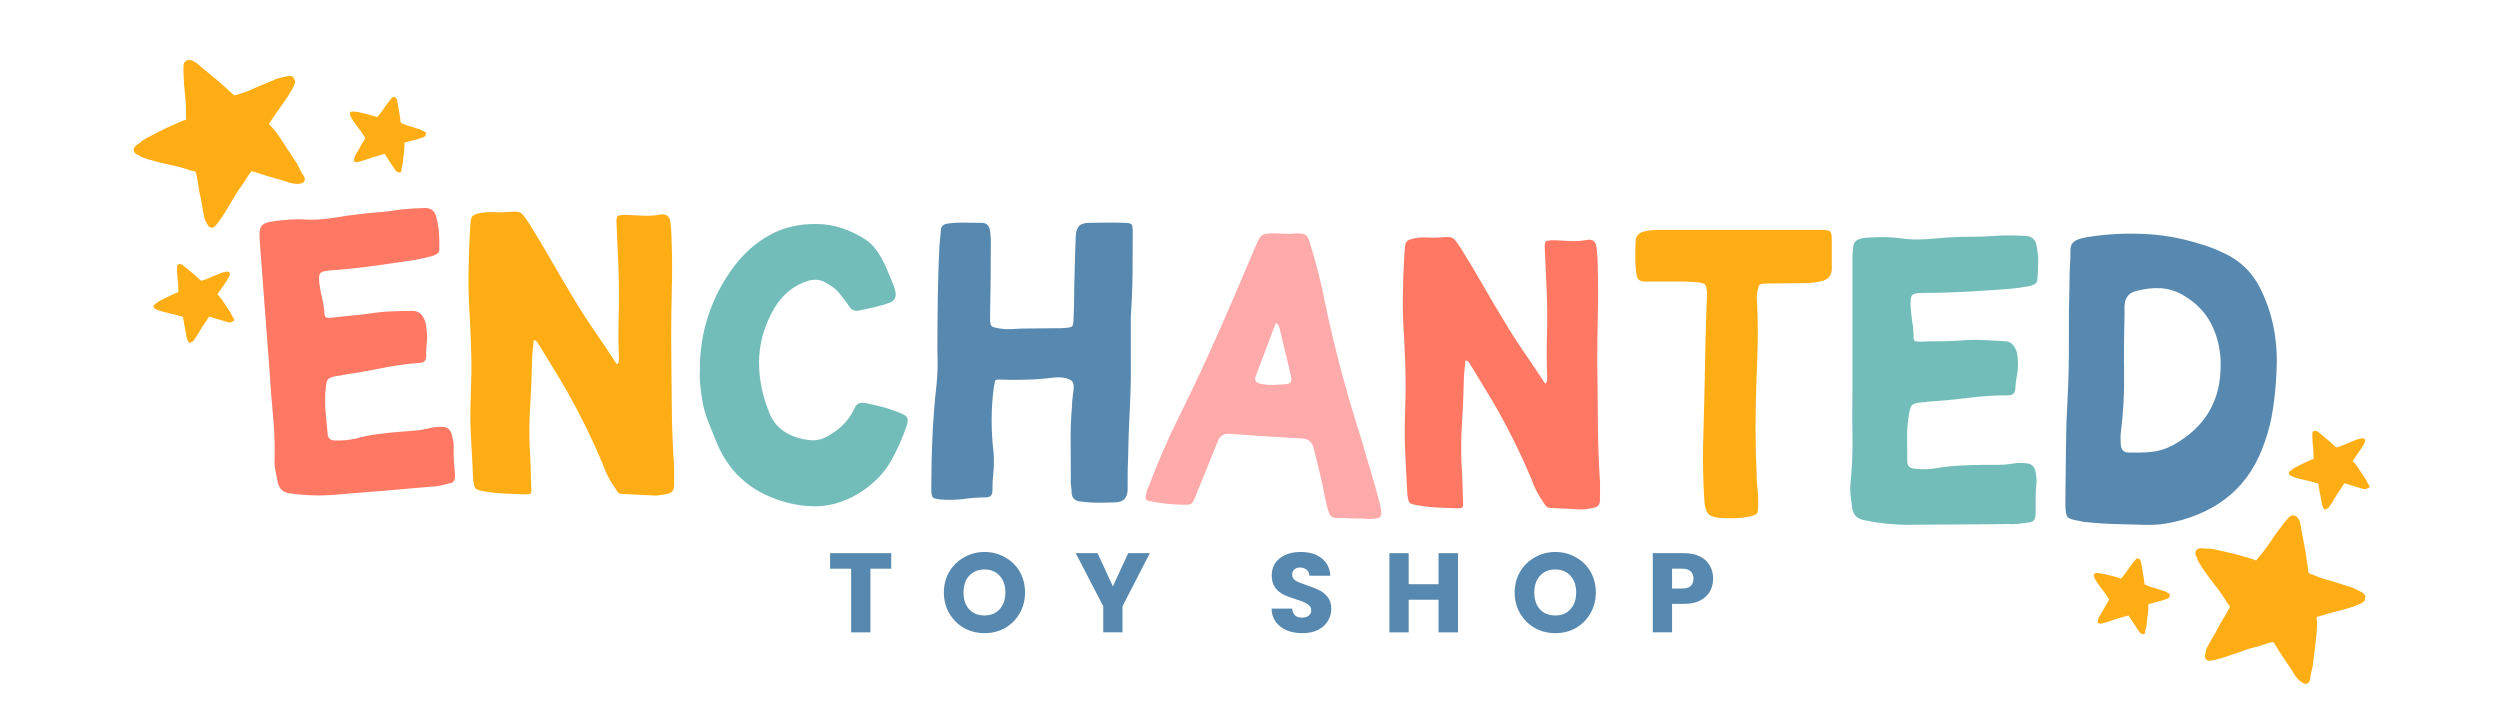 <svg version="1.0" preserveAspectRatio="xMidYMid meet" height="76" viewBox="0 0 198.75 57" zoomAndPan="magnify" width="265" xmlns:xlink="http://www.w3.org/1999/xlink" xmlns="http://www.w3.org/2000/svg"><defs><g></g><clipPath id="e732f53234"><path clip-rule="nonzero" d="M 10 4 L 25 4 L 25 19 L 10 19 Z M 10 4"></path></clipPath><clipPath id="c9ac8f0d8d"><path clip-rule="nonzero" d="M 8.516 7.863 L 21.035 1.59 L 26.875 13.246 L 14.355 19.52 Z M 8.516 7.863"></path></clipPath><clipPath id="51297d3b92"><path clip-rule="nonzero" d="M 8.516 7.863 L 21.035 1.59 L 26.875 13.246 L 14.355 19.52 Z M 8.516 7.863"></path></clipPath><clipPath id="13ad44d891"><path clip-rule="nonzero" d="M 27 7 L 34 7 L 34 14 L 27 14 Z M 27 7"></path></clipPath><clipPath id="f572c6ac68"><path clip-rule="nonzero" d="M 28.301 6.922 L 34.402 8.395 L 33.043 14.027 L 26.938 12.555 Z M 28.301 6.922"></path></clipPath><clipPath id="701939ff19"><path clip-rule="nonzero" d="M 28.301 6.922 L 34.402 8.395 L 33.043 14.027 L 26.938 12.555 Z M 28.301 6.922"></path></clipPath><clipPath id="2e775eb782"><path clip-rule="nonzero" d="M 12 20 L 19 20 L 19 28 L 12 28 Z M 12 20"></path></clipPath><clipPath id="bd0c016a05"><path clip-rule="nonzero" d="M 11.207 22.453 L 17.25 19.426 L 19.957 24.82 L 13.91 27.852 Z M 11.207 22.453"></path></clipPath><clipPath id="4ef8cc1366"><path clip-rule="nonzero" d="M 11.207 22.453 L 17.25 19.426 L 19.957 24.82 L 13.91 27.852 Z M 11.207 22.453"></path></clipPath><clipPath id="73bd29f64a"><path clip-rule="nonzero" d="M 181 34 L 189 34 L 189 41 L 181 41 Z M 181 34"></path></clipPath><clipPath id="d8eb1869ed"><path clip-rule="nonzero" d="M 180.957 35.707 L 187.004 32.68 L 189.707 38.074 L 183.664 41.102 Z M 180.957 35.707"></path></clipPath><clipPath id="99d7efb262"><path clip-rule="nonzero" d="M 180.957 35.707 L 187.004 32.68 L 189.707 38.074 L 183.664 41.102 Z M 180.957 35.707"></path></clipPath><clipPath id="69e7029246"><path clip-rule="nonzero" d="M 174 40 L 189 40 L 189 55 L 174 55 Z M 174 40"></path></clipPath><clipPath id="aa93521436"><path clip-rule="nonzero" d="M 175.598 39.262 L 189.227 42.488 L 186.223 55.176 L 172.594 51.953 Z M 175.598 39.262"></path></clipPath><clipPath id="6201a6ddcb"><path clip-rule="nonzero" d="M 175.598 39.262 L 189.227 42.488 L 186.223 55.176 L 172.594 51.953 Z M 175.598 39.262"></path></clipPath><clipPath id="5a77490be7"><path clip-rule="nonzero" d="M 166 44 L 173 44 L 173 51 L 166 51 Z M 166 44"></path></clipPath><clipPath id="f6e3d88e5e"><path clip-rule="nonzero" d="M 166.934 43.613 L 173.039 45.086 L 171.676 50.719 L 165.574 49.246 Z M 166.934 43.613"></path></clipPath><clipPath id="3f7a60726b"><path clip-rule="nonzero" d="M 166.934 43.613 L 173.039 45.086 L 171.676 50.719 L 165.574 49.246 Z M 166.934 43.613"></path></clipPath></defs><g fill-opacity="1" fill="#ff7864"><g transform="translate(21.239, 39.908)"><g><path d="M 13.031 -1.219 C 12.664 -1.188 12.117 -1.141 11.391 -1.078 C 10.672 -1.016 9.891 -0.945 9.047 -0.875 C 8.211 -0.812 7.441 -0.75 6.734 -0.688 C 6.035 -0.625 5.539 -0.582 5.25 -0.562 C 4.688 -0.52 4.117 -0.508 3.547 -0.531 C 2.984 -0.551 2.438 -0.598 1.906 -0.672 C 1.281 -0.723 0.922 -1.047 0.828 -1.641 C 0.766 -1.953 0.703 -2.266 0.641 -2.578 C 0.586 -2.891 0.57 -3.207 0.594 -3.531 C 0.613 -4.688 0.566 -5.844 0.453 -7 C 0.348 -8.164 0.258 -9.32 0.188 -10.469 C 0.062 -12.062 -0.055 -13.645 -0.172 -15.219 C -0.297 -16.789 -0.414 -18.363 -0.531 -19.938 C -0.551 -20.164 -0.566 -20.395 -0.578 -20.625 C -0.598 -20.863 -0.609 -21.094 -0.609 -21.312 C -0.598 -21.625 -0.535 -21.844 -0.422 -21.969 C -0.305 -22.102 -0.098 -22.203 0.203 -22.266 C 0.68 -22.348 1.156 -22.406 1.625 -22.438 C 2.102 -22.477 2.594 -22.484 3.094 -22.453 C 3.52 -22.43 3.953 -22.441 4.391 -22.484 C 4.828 -22.523 5.258 -22.582 5.688 -22.656 C 6.164 -22.738 6.648 -22.805 7.141 -22.859 C 7.641 -22.922 8.133 -22.973 8.625 -23.016 C 8.969 -23.035 9.301 -23.066 9.625 -23.109 C 9.957 -23.16 10.285 -23.207 10.609 -23.25 C 11.285 -23.32 11.941 -23.363 12.578 -23.375 C 13.023 -23.363 13.305 -23.148 13.422 -22.734 C 13.547 -22.305 13.625 -21.875 13.656 -21.438 C 13.688 -21 13.695 -20.566 13.688 -20.141 C 13.695 -19.953 13.641 -19.816 13.516 -19.734 C 13.398 -19.66 13.258 -19.598 13.094 -19.547 C 12.594 -19.41 12.125 -19.305 11.688 -19.234 C 10.57 -19.066 9.457 -18.906 8.344 -18.75 C 7.238 -18.602 6.125 -18.488 5 -18.406 C 4.57 -18.375 4.312 -18.301 4.219 -18.188 C 4.125 -18.07 4.102 -17.789 4.156 -17.344 C 4.207 -16.945 4.281 -16.551 4.375 -16.156 C 4.469 -15.77 4.531 -15.363 4.562 -14.938 C 4.57 -14.77 4.633 -14.676 4.75 -14.656 C 4.863 -14.633 4.973 -14.629 5.078 -14.641 C 5.598 -14.711 6.113 -14.77 6.625 -14.812 C 7.145 -14.852 7.66 -14.91 8.172 -14.984 C 8.754 -15.078 9.332 -15.133 9.906 -15.156 C 10.477 -15.176 11.051 -15.188 11.625 -15.188 C 11.938 -15.176 12.18 -15.035 12.359 -14.766 C 12.461 -14.617 12.535 -14.461 12.578 -14.297 C 12.617 -14.141 12.645 -13.984 12.656 -13.828 C 12.727 -13.43 12.738 -13.039 12.688 -12.656 C 12.645 -12.281 12.629 -11.898 12.641 -11.516 C 12.617 -11.234 12.469 -11.082 12.188 -11.062 C 11.133 -10.988 10.102 -10.848 9.094 -10.641 C 8.082 -10.43 7.07 -10.254 6.062 -10.109 C 6.02 -10.109 5.988 -10.102 5.969 -10.094 C 5.945 -10.082 5.926 -10.07 5.906 -10.062 C 5.5 -10.02 5.211 -9.961 5.047 -9.891 C 4.879 -9.828 4.773 -9.711 4.734 -9.547 C 4.691 -9.379 4.656 -9.094 4.625 -8.688 C 4.594 -8.156 4.602 -7.609 4.656 -7.047 C 4.707 -6.492 4.758 -5.941 4.812 -5.391 C 4.832 -5.078 5.016 -4.91 5.359 -4.891 C 5.941 -4.867 6.508 -4.922 7.062 -5.047 C 7.613 -5.203 8.18 -5.316 8.766 -5.391 C 9.348 -5.473 9.93 -5.535 10.516 -5.578 C 10.922 -5.609 11.316 -5.641 11.703 -5.672 C 12.098 -5.703 12.484 -5.766 12.859 -5.859 C 13.047 -5.91 13.223 -5.941 13.391 -5.953 C 13.555 -5.973 13.738 -5.977 13.938 -5.969 C 14.312 -5.977 14.562 -5.77 14.688 -5.344 C 14.719 -5.207 14.75 -5.062 14.781 -4.906 C 14.82 -4.758 14.836 -4.613 14.828 -4.469 C 14.816 -4.07 14.82 -3.68 14.844 -3.297 C 14.875 -2.922 14.906 -2.539 14.938 -2.156 C 14.945 -1.969 14.922 -1.812 14.859 -1.688 C 14.805 -1.57 14.664 -1.5 14.438 -1.469 C 14.195 -1.414 13.961 -1.359 13.734 -1.297 C 13.504 -1.242 13.27 -1.219 13.031 -1.219 Z M 13.031 -1.219"></path></g></g></g><g fill-opacity="1" fill="#ffad14"><g transform="translate(36.422, 39.335)"><g><path d="M 9.172 -15.625 C 9.703 -14.738 10.266 -13.863 10.859 -13 C 11.461 -12.133 12.051 -11.254 12.625 -10.359 C 12.727 -10.461 12.781 -10.555 12.781 -10.641 C 12.781 -10.734 12.781 -10.812 12.781 -10.875 C 12.738 -12.039 12.734 -13.207 12.766 -14.375 C 12.797 -15.551 12.789 -16.727 12.75 -17.906 C 12.727 -18.5 12.703 -19.098 12.672 -19.703 C 12.641 -20.316 12.613 -20.922 12.594 -21.516 C 12.57 -21.879 12.598 -22.094 12.672 -22.156 C 12.742 -22.219 12.973 -22.25 13.359 -22.25 C 13.805 -22.227 14.258 -22.207 14.719 -22.188 C 15.176 -22.164 15.641 -22.195 16.109 -22.281 C 16.555 -22.344 16.812 -22.141 16.875 -21.672 C 16.895 -21.461 16.914 -21.238 16.938 -21 C 16.957 -20.77 16.969 -20.535 16.969 -20.297 C 17.02 -18.953 17.023 -17.602 16.984 -16.25 C 16.953 -14.895 16.938 -13.551 16.938 -12.219 C 16.957 -10.531 16.973 -8.852 16.984 -7.188 C 16.992 -5.531 17.055 -3.859 17.172 -2.172 C 17.172 -1.961 17.172 -1.738 17.172 -1.5 C 17.172 -1.27 17.172 -1.035 17.172 -0.797 C 17.172 -0.566 17.125 -0.395 17.031 -0.281 C 16.945 -0.176 16.801 -0.102 16.594 -0.062 C 16.445 -0.039 16.289 -0.016 16.125 0.016 C 15.969 0.047 15.816 0.062 15.672 0.062 C 15.242 0.039 14.812 0.02 14.375 0 C 13.938 -0.02 13.504 -0.039 13.078 -0.062 C 12.922 -0.062 12.805 -0.098 12.734 -0.172 C 12.66 -0.242 12.594 -0.336 12.531 -0.453 C 12.32 -0.742 12.125 -1.062 11.938 -1.406 C 11.758 -1.75 11.609 -2.102 11.484 -2.469 C 10.672 -4.406 9.754 -6.281 8.734 -8.094 C 8.348 -8.77 7.953 -9.438 7.547 -10.094 C 7.141 -10.758 6.734 -11.422 6.328 -12.078 C 6.285 -12.117 6.25 -12.16 6.219 -12.203 C 6.188 -12.254 6.117 -12.281 6.016 -12.281 C 5.992 -12 5.961 -11.711 5.922 -11.422 C 5.891 -11.141 5.875 -10.859 5.875 -10.578 C 5.852 -9.453 5.805 -8.316 5.734 -7.172 C 5.66 -6.035 5.645 -4.898 5.688 -3.766 C 5.727 -3.234 5.754 -2.703 5.766 -2.172 C 5.773 -1.641 5.789 -1.109 5.812 -0.578 C 5.832 -0.316 5.816 -0.16 5.766 -0.109 C 5.711 -0.055 5.57 -0.031 5.344 -0.031 C 4.812 -0.051 4.281 -0.07 3.75 -0.094 C 3.227 -0.113 2.711 -0.164 2.203 -0.25 C 1.734 -0.32 1.457 -0.41 1.375 -0.516 C 1.289 -0.617 1.227 -0.895 1.188 -1.344 C 1.164 -1.895 1.141 -2.441 1.109 -2.984 C 1.078 -3.523 1.047 -4.078 1.016 -4.641 C 0.973 -5.516 0.961 -6.379 0.984 -7.234 C 1.004 -8.098 1.031 -8.969 1.062 -9.844 C 1.062 -10.57 1.047 -11.297 1.016 -12.016 C 0.992 -12.742 0.961 -13.469 0.922 -14.188 C 0.836 -15.426 0.805 -16.66 0.828 -17.891 C 0.848 -19.129 0.898 -20.367 0.984 -21.609 C 1.004 -21.867 1.051 -22.047 1.125 -22.141 C 1.207 -22.234 1.383 -22.312 1.656 -22.375 C 2.02 -22.457 2.391 -22.488 2.766 -22.469 C 3.141 -22.445 3.508 -22.445 3.875 -22.469 C 4.25 -22.508 4.523 -22.52 4.703 -22.5 C 4.891 -22.477 5.039 -22.395 5.156 -22.25 C 5.281 -22.102 5.445 -21.867 5.656 -21.547 C 6.27 -20.566 6.859 -19.582 7.422 -18.594 C 7.992 -17.602 8.578 -16.613 9.172 -15.625 Z M 9.172 -15.625"></path></g></g></g><g fill-opacity="1" fill="#72bdb9"><g transform="translate(55, 40.481)"><g><path d="M 0.891 -8.312 C 0.805 -8.758 0.738 -9.219 0.688 -9.688 C 0.633 -10.156 0.617 -10.656 0.641 -11.188 C 0.641 -12.633 0.863 -14.039 1.312 -15.406 C 1.758 -16.77 2.441 -18.07 3.359 -19.312 C 4.191 -20.395 5.145 -21.227 6.219 -21.812 C 7.289 -22.406 8.52 -22.691 9.906 -22.672 C 10.613 -22.672 11.285 -22.562 11.922 -22.344 C 12.566 -22.133 13.188 -21.836 13.781 -21.453 C 14.125 -21.234 14.406 -20.969 14.625 -20.656 C 14.852 -20.352 15.051 -20.031 15.219 -19.688 C 15.383 -19.375 15.531 -19.051 15.656 -18.719 C 15.789 -18.383 15.93 -18.047 16.078 -17.703 C 16.117 -17.578 16.16 -17.41 16.203 -17.203 C 16.242 -16.797 16.078 -16.531 15.703 -16.406 C 15.316 -16.27 14.926 -16.156 14.531 -16.062 C 14.133 -15.969 13.734 -15.879 13.328 -15.797 C 12.961 -15.711 12.688 -15.828 12.5 -16.141 C 12.395 -16.297 12.281 -16.453 12.156 -16.609 C 12.039 -16.766 11.922 -16.922 11.797 -17.078 C 11.629 -17.305 11.43 -17.5 11.203 -17.656 C 10.984 -17.82 10.742 -17.969 10.484 -18.094 C 10.078 -18.281 9.629 -18.289 9.141 -18.125 C 8.484 -17.895 7.922 -17.555 7.453 -17.109 C 6.984 -16.66 6.598 -16.125 6.297 -15.5 C 5.66 -14.25 5.344 -12.973 5.344 -11.672 C 5.344 -10.367 5.598 -9.078 6.109 -7.797 C 6.359 -7.098 6.766 -6.562 7.328 -6.188 C 7.898 -5.812 8.555 -5.582 9.297 -5.5 C 9.723 -5.438 10.125 -5.488 10.5 -5.656 C 10.875 -5.832 11.223 -6.047 11.547 -6.297 C 12.18 -6.785 12.648 -7.375 12.953 -8.062 C 13.098 -8.395 13.375 -8.52 13.781 -8.438 C 14.25 -8.352 14.707 -8.25 15.156 -8.125 C 15.602 -8.008 16.051 -7.859 16.5 -7.672 C 16.832 -7.547 17.035 -7.422 17.109 -7.297 C 17.191 -7.18 17.18 -6.957 17.078 -6.625 C 16.734 -5.613 16.312 -4.672 15.812 -3.797 C 15.312 -2.93 14.602 -2.176 13.688 -1.531 C 12.469 -0.695 11.234 -0.266 9.984 -0.234 C 8.742 -0.203 7.461 -0.461 6.141 -1.016 C 5.117 -1.461 4.254 -2.062 3.547 -2.812 C 2.848 -3.562 2.297 -4.457 1.891 -5.5 C 1.711 -5.945 1.531 -6.398 1.344 -6.859 C 1.156 -7.316 1.004 -7.801 0.891 -8.312 Z M 0.891 -8.312"></path></g></g></g><g fill-opacity="1" fill="#5788af"><g transform="translate(73.21, 40.027)"><g><path d="M 16.844 -21.578 C 16.844 -20.516 16.836 -19.43 16.828 -18.328 C 16.816 -17.234 16.77 -16.066 16.688 -14.828 C 16.688 -14.379 16.688 -13.875 16.688 -13.312 C 16.688 -12.75 16.688 -12.172 16.688 -11.578 C 16.707 -10.211 16.68 -8.848 16.609 -7.484 C 16.535 -6.117 16.488 -4.754 16.469 -3.391 C 16.445 -3.004 16.438 -2.617 16.438 -2.234 C 16.438 -1.848 16.438 -1.469 16.438 -1.094 C 16.414 -0.445 16.102 -0.113 15.5 -0.094 C 15.031 -0.07 14.562 -0.062 14.094 -0.062 C 13.625 -0.062 13.156 -0.094 12.688 -0.156 C 12.258 -0.195 12.023 -0.422 11.984 -0.828 C 11.984 -1.023 11.969 -1.219 11.938 -1.406 C 11.906 -1.594 11.898 -1.785 11.922 -1.984 C 11.922 -2.941 11.914 -3.906 11.906 -4.875 C 11.895 -5.844 11.93 -6.805 12.016 -7.766 C 12.016 -7.984 12.031 -8.203 12.062 -8.422 C 12.094 -8.648 12.117 -8.867 12.141 -9.078 C 12.172 -9.379 12.133 -9.586 12.031 -9.703 C 11.938 -9.816 11.754 -9.906 11.484 -9.969 C 11.305 -10.008 11.133 -10.031 10.969 -10.031 C 10.812 -10.031 10.648 -10.02 10.484 -10 C 9.805 -9.914 9.129 -9.863 8.453 -9.844 C 7.785 -9.82 7.109 -9.82 6.422 -9.844 C 6.148 -9.863 5.988 -9.848 5.938 -9.797 C 5.895 -9.742 5.852 -9.586 5.812 -9.328 C 5.688 -8.441 5.625 -7.555 5.625 -6.672 C 5.625 -5.785 5.676 -4.895 5.781 -4 C 5.82 -3.488 5.816 -2.988 5.766 -2.5 C 5.711 -2.008 5.688 -1.516 5.688 -1.016 C 5.688 -0.66 5.516 -0.484 5.172 -0.484 C 4.578 -0.484 3.988 -0.441 3.406 -0.359 C 2.82 -0.285 2.238 -0.27 1.656 -0.312 C 1.281 -0.344 1.047 -0.398 0.953 -0.484 C 0.867 -0.566 0.828 -0.801 0.828 -1.188 C 0.828 -2.57 0.859 -3.957 0.922 -5.344 C 0.984 -6.727 1.094 -8.113 1.25 -9.5 C 1.289 -9.926 1.316 -10.352 1.328 -10.781 C 1.336 -11.219 1.332 -11.648 1.312 -12.078 C 1.312 -13.484 1.32 -14.879 1.344 -16.266 C 1.363 -17.648 1.406 -19.035 1.469 -20.422 C 1.488 -20.641 1.508 -20.859 1.531 -21.078 C 1.551 -21.305 1.57 -21.523 1.594 -21.734 C 1.594 -22.016 1.766 -22.188 2.109 -22.25 C 2.555 -22.312 3 -22.336 3.438 -22.328 C 3.875 -22.316 4.316 -22.312 4.766 -22.312 C 5.191 -22.332 5.438 -22.117 5.5 -21.672 C 5.52 -21.547 5.535 -21.41 5.547 -21.266 C 5.555 -21.129 5.562 -20.988 5.562 -20.844 C 5.562 -19.844 5.555 -18.832 5.547 -17.812 C 5.535 -16.801 5.52 -15.797 5.5 -14.797 C 5.5 -14.41 5.535 -14.18 5.609 -14.109 C 5.68 -14.035 5.91 -13.969 6.297 -13.906 C 6.598 -13.863 6.883 -13.848 7.156 -13.859 C 7.438 -13.867 7.719 -13.883 8 -13.906 C 8.531 -13.906 9.062 -13.91 9.594 -13.922 C 10.125 -13.93 10.656 -13.938 11.188 -13.938 C 11.656 -13.957 11.93 -14.004 12.016 -14.078 C 12.098 -14.148 12.141 -14.41 12.141 -14.859 C 12.172 -15.422 12.188 -15.984 12.188 -16.547 C 12.188 -17.109 12.195 -17.664 12.219 -18.219 C 12.238 -19.238 12.27 -20.242 12.312 -21.234 C 12.332 -21.629 12.422 -21.906 12.578 -22.062 C 12.734 -22.227 13.016 -22.312 13.422 -22.312 C 13.867 -22.312 14.316 -22.316 14.766 -22.328 C 15.211 -22.336 15.66 -22.332 16.109 -22.312 C 16.453 -22.312 16.66 -22.273 16.734 -22.203 C 16.805 -22.129 16.844 -21.922 16.844 -21.578 Z M 16.844 -21.578"></path></g></g></g><g fill-opacity="1" fill="#ff7864"><g transform="translate(110.734, 40.443)"><g><path d="M 8.797 -15 C 9.305 -14.133 9.848 -13.285 10.422 -12.453 C 10.992 -11.629 11.555 -10.789 12.109 -9.938 C 12.211 -10.039 12.266 -10.133 12.266 -10.219 C 12.266 -10.301 12.266 -10.367 12.266 -10.422 C 12.223 -11.547 12.219 -12.672 12.25 -13.797 C 12.281 -14.922 12.273 -16.047 12.234 -17.172 C 12.211 -17.742 12.188 -18.32 12.156 -18.906 C 12.125 -19.488 12.098 -20.066 12.078 -20.641 C 12.055 -20.984 12.082 -21.188 12.156 -21.25 C 12.227 -21.312 12.453 -21.344 12.828 -21.344 C 13.254 -21.32 13.688 -21.301 14.125 -21.281 C 14.562 -21.258 15.004 -21.289 15.453 -21.375 C 15.891 -21.438 16.133 -21.242 16.188 -20.797 C 16.207 -20.586 16.227 -20.367 16.25 -20.141 C 16.27 -19.922 16.281 -19.703 16.281 -19.484 C 16.32 -18.191 16.328 -16.895 16.297 -15.594 C 16.266 -14.301 16.25 -13.008 16.25 -11.719 C 16.27 -10.102 16.285 -8.5 16.297 -6.906 C 16.305 -5.312 16.363 -3.703 16.469 -2.078 C 16.469 -1.879 16.469 -1.664 16.469 -1.438 C 16.469 -1.219 16.469 -0.992 16.469 -0.766 C 16.469 -0.535 16.426 -0.367 16.344 -0.266 C 16.258 -0.172 16.117 -0.102 15.922 -0.062 C 15.773 -0.039 15.625 -0.016 15.469 0.016 C 15.32 0.047 15.176 0.062 15.031 0.062 C 14.625 0.039 14.207 0.02 13.781 0 C 13.363 -0.02 12.953 -0.039 12.547 -0.062 C 12.398 -0.062 12.289 -0.098 12.219 -0.172 C 12.145 -0.242 12.078 -0.328 12.016 -0.422 C 11.816 -0.711 11.629 -1.02 11.453 -1.344 C 11.273 -1.676 11.129 -2.016 11.016 -2.359 C 10.234 -4.223 9.352 -6.023 8.375 -7.766 C 8.008 -8.41 7.629 -9.051 7.234 -9.688 C 6.848 -10.32 6.461 -10.957 6.078 -11.594 C 6.035 -11.633 6 -11.676 5.969 -11.719 C 5.938 -11.758 5.867 -11.781 5.766 -11.781 C 5.742 -11.508 5.719 -11.234 5.688 -10.953 C 5.656 -10.68 5.641 -10.414 5.641 -10.156 C 5.617 -9.07 5.57 -7.984 5.5 -6.891 C 5.426 -5.797 5.41 -4.707 5.453 -3.625 C 5.492 -3.113 5.52 -2.598 5.531 -2.078 C 5.539 -1.566 5.555 -1.055 5.578 -0.547 C 5.598 -0.305 5.582 -0.16 5.531 -0.109 C 5.477 -0.055 5.344 -0.031 5.125 -0.031 C 4.613 -0.051 4.109 -0.07 3.609 -0.094 C 3.109 -0.113 2.609 -0.164 2.109 -0.25 C 1.66 -0.312 1.395 -0.391 1.312 -0.484 C 1.238 -0.586 1.18 -0.852 1.141 -1.281 C 1.117 -1.812 1.094 -2.336 1.062 -2.859 C 1.031 -3.391 1.004 -3.922 0.984 -4.453 C 0.941 -5.285 0.93 -6.113 0.953 -6.938 C 0.973 -7.77 0.992 -8.609 1.016 -9.453 C 1.016 -10.141 1.004 -10.832 0.984 -11.531 C 0.961 -12.227 0.93 -12.926 0.891 -13.625 C 0.805 -14.801 0.773 -15.984 0.797 -17.172 C 0.816 -18.359 0.867 -19.547 0.953 -20.734 C 0.973 -20.984 1.02 -21.148 1.094 -21.234 C 1.164 -21.328 1.332 -21.406 1.594 -21.469 C 1.938 -21.551 2.285 -21.582 2.641 -21.562 C 3.004 -21.539 3.363 -21.539 3.719 -21.562 C 4.082 -21.602 4.348 -21.613 4.516 -21.594 C 4.691 -21.57 4.836 -21.488 4.953 -21.344 C 5.066 -21.207 5.223 -20.984 5.422 -20.672 C 6.016 -19.734 6.582 -18.785 7.125 -17.828 C 7.664 -16.879 8.223 -15.938 8.797 -15 Z M 8.797 -15"></path></g></g></g><g fill-opacity="1" fill="#ffaaaa"><g transform="translate(90.643, 39.988)"><g><path d="M 18.047 1.266 C 17.941 1.254 17.719 1.242 17.375 1.234 C 17.039 1.234 16.703 1.223 16.359 1.203 C 16.016 1.191 15.77 1.188 15.625 1.188 C 15.258 1.188 15.039 1.008 14.969 0.656 C 14.906 0.477 14.852 0.297 14.812 0.109 C 14.781 -0.078 14.738 -0.266 14.688 -0.453 C 14.57 -1.117 14.43 -1.781 14.266 -2.438 C 14.109 -3.102 13.945 -3.758 13.781 -4.406 C 13.664 -4.844 13.383 -5.082 12.938 -5.125 C 11.969 -5.176 10.992 -5.234 10.016 -5.297 C 9.035 -5.367 8.062 -5.438 7.094 -5.5 C 6.645 -5.531 6.336 -5.332 6.172 -4.906 C 5.879 -4.164 5.582 -3.43 5.281 -2.703 C 4.988 -1.973 4.691 -1.242 4.391 -0.516 C 4.266 -0.191 4.156 0 4.062 0.062 C 3.977 0.125 3.754 0.148 3.391 0.141 C 2.953 0.129 2.531 0.102 2.125 0.062 C 1.719 0.02 1.301 -0.039 0.875 -0.125 C 0.645 -0.156 0.504 -0.211 0.453 -0.297 C 0.41 -0.379 0.422 -0.523 0.484 -0.734 C 0.492 -0.859 0.523 -0.984 0.578 -1.109 C 0.629 -1.234 0.68 -1.348 0.734 -1.453 C 1.41 -3.254 2.172 -5.008 3.016 -6.719 C 3.867 -8.426 4.688 -10.145 5.469 -11.875 C 6.125 -13.32 6.766 -14.77 7.391 -16.219 C 8.016 -17.676 8.633 -19.133 9.25 -20.594 C 9.406 -20.957 9.562 -21.191 9.719 -21.297 C 9.883 -21.398 10.172 -21.445 10.578 -21.438 C 10.867 -21.426 11.16 -21.414 11.453 -21.406 C 11.742 -21.395 12.039 -21.398 12.344 -21.422 C 12.75 -21.453 13.023 -21.41 13.172 -21.297 C 13.316 -21.191 13.438 -20.945 13.531 -20.562 C 13.758 -19.812 13.973 -19.051 14.172 -18.281 C 14.367 -17.52 14.539 -16.75 14.688 -15.969 C 15.082 -14.082 15.531 -12.203 16.031 -10.328 C 16.539 -8.461 17.086 -6.613 17.672 -4.781 C 17.898 -3.977 18.133 -3.176 18.375 -2.375 C 18.613 -1.582 18.836 -0.785 19.047 0.016 C 19.191 0.609 19.207 0.969 19.094 1.094 C 18.988 1.227 18.641 1.285 18.047 1.266 Z M 11.109 -13.797 C 11.098 -13.859 11.07 -13.941 11.031 -14.047 C 11 -14.148 10.914 -14.238 10.781 -14.312 C 10.5 -13.57 10.227 -12.852 9.969 -12.156 C 9.707 -11.457 9.441 -10.75 9.172 -10.031 C 9.086 -9.77 9.191 -9.594 9.484 -9.5 C 9.836 -9.414 10.191 -9.379 10.547 -9.391 C 10.91 -9.398 11.273 -9.422 11.641 -9.453 C 11.953 -9.473 12.07 -9.66 12 -10.016 C 11.863 -10.641 11.719 -11.266 11.562 -11.891 C 11.406 -12.523 11.254 -13.16 11.109 -13.797 Z M 11.109 -13.797"></path></g></g></g><g fill-opacity="1" fill="#ffad14"><g transform="translate(129.144, 41.118)"><g><path d="M 10.531 -17.25 C 10.594 -16.102 10.613 -14.984 10.594 -13.891 C 10.57 -12.797 10.539 -11.844 10.5 -11.031 C 10.445 -9.594 10.422 -8.285 10.422 -7.109 C 10.422 -5.941 10.445 -4.805 10.5 -3.703 C 10.5 -3.223 10.523 -2.742 10.578 -2.266 C 10.629 -1.797 10.645 -1.328 10.625 -0.859 C 10.625 -0.547 10.586 -0.352 10.516 -0.281 C 10.453 -0.207 10.281 -0.133 10 -0.062 C 9.602 0.02 9.207 0.066 8.812 0.078 C 8.414 0.086 8.016 0.082 7.609 0.062 C 7.148 0.02 6.836 -0.086 6.672 -0.266 C 6.504 -0.441 6.398 -0.758 6.359 -1.219 C 6.266 -2.656 6.227 -4.094 6.25 -5.531 C 6.281 -6.969 6.316 -8.398 6.359 -9.828 C 6.379 -11.148 6.406 -12.461 6.438 -13.766 C 6.469 -15.078 6.508 -16.383 6.562 -17.688 C 6.562 -17.727 6.562 -17.77 6.562 -17.812 C 6.562 -17.852 6.562 -17.883 6.562 -17.906 C 6.531 -18.219 6.484 -18.41 6.422 -18.484 C 6.359 -18.566 6.172 -18.629 5.859 -18.672 C 5.441 -18.711 5.008 -18.734 4.562 -18.734 C 4.125 -18.734 3.688 -18.734 3.25 -18.734 C 2.977 -18.734 2.703 -18.734 2.422 -18.734 C 2.148 -18.734 1.875 -18.734 1.594 -18.734 C 1.219 -18.734 1.004 -18.922 0.953 -19.297 C 0.891 -19.742 0.859 -20.18 0.859 -20.609 C 0.859 -21.035 0.867 -21.473 0.891 -21.922 C 0.891 -22.297 1.078 -22.551 1.453 -22.688 C 1.828 -22.789 2.25 -22.844 2.719 -22.844 C 4.875 -22.844 7.031 -22.844 9.188 -22.844 C 11.344 -22.844 13.488 -22.844 15.625 -22.844 C 16.02 -22.844 16.258 -22.801 16.344 -22.719 C 16.438 -22.645 16.484 -22.422 16.484 -22.047 C 16.484 -21.648 16.484 -21.258 16.484 -20.875 C 16.484 -20.488 16.484 -20.098 16.484 -19.703 C 16.461 -19.254 16.242 -18.957 15.828 -18.812 C 15.586 -18.738 15.332 -18.688 15.062 -18.656 C 14.801 -18.625 14.535 -18.609 14.266 -18.609 C 13.785 -18.609 13.301 -18.602 12.812 -18.594 C 12.32 -18.582 11.828 -18.578 11.328 -18.578 C 11.016 -18.578 10.82 -18.547 10.75 -18.484 C 10.688 -18.43 10.625 -18.25 10.562 -17.938 C 10.562 -17.832 10.551 -17.719 10.531 -17.594 C 10.508 -17.477 10.508 -17.363 10.531 -17.25 Z M 10.531 -17.25"></path></g></g></g><g fill-opacity="1" fill="#72bdb9"><g transform="translate(146.239, 41.896)"><g><path d="M 13.547 -0.234 C 13.172 -0.234 12.609 -0.227 11.859 -0.219 C 11.109 -0.207 10.297 -0.203 9.422 -0.203 C 8.547 -0.203 7.742 -0.195 7.016 -0.188 C 6.285 -0.176 5.77 -0.172 5.469 -0.172 C 4.895 -0.172 4.312 -0.203 3.719 -0.266 C 3.133 -0.328 2.566 -0.414 2.016 -0.531 C 1.379 -0.633 1.039 -1 1 -1.625 C 0.945 -1.957 0.906 -2.285 0.875 -2.609 C 0.844 -2.941 0.848 -3.273 0.891 -3.609 C 1.004 -4.797 1.051 -5.988 1.031 -7.188 C 1.008 -8.395 1.008 -9.598 1.031 -10.797 C 1.031 -12.453 1.031 -14.094 1.031 -15.719 C 1.031 -17.352 1.031 -18.988 1.031 -20.625 C 1.031 -20.863 1.031 -21.102 1.031 -21.344 C 1.031 -21.594 1.039 -21.828 1.062 -22.047 C 1.082 -22.379 1.156 -22.602 1.281 -22.719 C 1.414 -22.844 1.641 -22.93 1.953 -22.984 C 2.461 -23.023 2.961 -23.047 3.453 -23.047 C 3.953 -23.047 4.457 -23.008 4.969 -22.938 C 5.406 -22.875 5.848 -22.848 6.297 -22.859 C 6.754 -22.867 7.203 -22.895 7.641 -22.938 C 8.148 -22.988 8.664 -23.023 9.188 -23.047 C 9.707 -23.066 10.223 -23.078 10.734 -23.078 C 11.078 -23.078 11.422 -23.086 11.766 -23.109 C 12.109 -23.129 12.445 -23.148 12.781 -23.172 C 13.488 -23.191 14.172 -23.18 14.828 -23.141 C 15.297 -23.098 15.57 -22.859 15.656 -22.422 C 15.75 -21.973 15.797 -21.52 15.797 -21.062 C 15.797 -20.613 15.773 -20.172 15.734 -19.734 C 15.734 -19.535 15.664 -19.395 15.531 -19.312 C 15.395 -19.238 15.238 -19.18 15.062 -19.141 C 14.531 -19.047 14.035 -18.977 13.578 -18.938 C 12.43 -18.852 11.273 -18.773 10.109 -18.703 C 8.953 -18.641 7.789 -18.609 6.625 -18.609 C 6.176 -18.609 5.895 -18.551 5.781 -18.438 C 5.676 -18.332 5.633 -18.047 5.656 -17.578 C 5.676 -17.16 5.719 -16.75 5.781 -16.344 C 5.852 -15.938 5.891 -15.508 5.891 -15.062 C 5.891 -14.883 5.941 -14.785 6.047 -14.766 C 6.16 -14.742 6.273 -14.734 6.391 -14.734 C 6.941 -14.754 7.488 -14.766 8.031 -14.766 C 8.57 -14.766 9.109 -14.785 9.641 -14.828 C 10.234 -14.879 10.828 -14.891 11.422 -14.859 C 12.016 -14.836 12.609 -14.805 13.203 -14.766 C 13.516 -14.742 13.758 -14.578 13.938 -14.266 C 14.031 -14.109 14.094 -13.941 14.125 -13.766 C 14.156 -13.598 14.172 -13.438 14.172 -13.281 C 14.211 -12.852 14.191 -12.445 14.109 -12.062 C 14.035 -11.676 13.988 -11.285 13.969 -10.891 C 13.926 -10.609 13.75 -10.469 13.438 -10.469 C 12.352 -10.469 11.281 -10.398 10.219 -10.266 C 9.164 -10.129 8.109 -10.031 7.047 -9.969 C 7.004 -9.969 6.973 -9.961 6.953 -9.953 C 6.93 -9.941 6.91 -9.938 6.891 -9.938 C 6.461 -9.914 6.16 -9.875 5.984 -9.812 C 5.816 -9.758 5.703 -9.648 5.641 -9.484 C 5.586 -9.316 5.531 -9.023 5.469 -8.609 C 5.395 -8.055 5.363 -7.492 5.375 -6.922 C 5.383 -6.348 5.391 -5.773 5.391 -5.203 C 5.391 -4.867 5.566 -4.68 5.922 -4.641 C 6.523 -4.566 7.113 -4.578 7.688 -4.672 C 8.281 -4.773 8.879 -4.844 9.484 -4.875 C 10.086 -4.914 10.691 -4.938 11.297 -4.938 C 11.711 -4.938 12.125 -4.938 12.531 -4.938 C 12.938 -4.938 13.336 -4.969 13.734 -5.031 C 13.93 -5.07 14.117 -5.094 14.297 -5.094 C 14.473 -5.094 14.66 -5.082 14.859 -5.062 C 15.266 -5.039 15.508 -4.812 15.594 -4.375 C 15.613 -4.219 15.633 -4.062 15.656 -3.906 C 15.676 -3.75 15.676 -3.594 15.656 -3.438 C 15.613 -3.039 15.594 -2.645 15.594 -2.25 C 15.594 -1.852 15.594 -1.457 15.594 -1.062 C 15.594 -0.863 15.555 -0.703 15.484 -0.578 C 15.422 -0.453 15.27 -0.379 15.031 -0.359 C 14.789 -0.336 14.547 -0.305 14.297 -0.266 C 14.055 -0.223 13.805 -0.211 13.547 -0.234 Z M 13.547 -0.234"></path></g></g></g><g fill-opacity="1" fill="#5788af"><g transform="translate(163.337, 41.896)"><g><path d="M 0.859 -1.891 C 0.859 -2.242 0.863 -2.801 0.875 -3.562 C 0.883 -4.32 0.895 -5.141 0.906 -6.016 C 0.914 -6.898 0.93 -7.719 0.953 -8.469 C 0.984 -9.227 1.008 -9.781 1.031 -10.125 C 1.113 -11.676 1.148 -13.223 1.141 -14.766 C 1.129 -16.305 1.145 -17.852 1.188 -19.406 C 1.188 -19.82 1.195 -20.25 1.219 -20.688 C 1.25 -21.133 1.266 -21.578 1.266 -22.016 C 1.266 -22.254 1.32 -22.441 1.438 -22.578 C 1.562 -22.711 1.723 -22.812 1.922 -22.875 C 2.023 -22.914 2.133 -22.945 2.25 -22.969 C 2.363 -23 2.484 -23.023 2.609 -23.047 C 4.109 -23.285 5.602 -23.367 7.094 -23.297 C 8.594 -23.234 10.066 -22.973 11.516 -22.516 C 12.16 -22.336 12.781 -22.102 13.375 -21.812 C 14.77 -21.195 15.797 -20.18 16.453 -18.766 C 16.941 -17.734 17.281 -16.672 17.469 -15.578 C 17.656 -14.484 17.711 -13.363 17.641 -12.219 C 17.598 -11.289 17.508 -10.375 17.375 -9.469 C 17.25 -8.562 17.031 -7.664 16.719 -6.781 C 16.125 -5.02 15.211 -3.613 13.984 -2.562 C 12.766 -1.52 11.258 -0.797 9.469 -0.391 C 8.695 -0.211 7.914 -0.141 7.125 -0.172 C 6.344 -0.191 5.57 -0.211 4.812 -0.234 C 4.051 -0.254 3.285 -0.305 2.516 -0.391 C 2.453 -0.391 2.379 -0.395 2.297 -0.406 C 2.223 -0.426 2.141 -0.445 2.047 -0.469 C 1.492 -0.551 1.156 -0.66 1.031 -0.797 C 0.914 -0.93 0.859 -1.297 0.859 -1.891 Z M 9.438 -6.516 C 11.977 -7.93 13.234 -10.062 13.203 -12.906 C 13.203 -12.957 13.203 -13.016 13.203 -13.078 C 13.203 -13.141 13.203 -13.207 13.203 -13.281 C 13.141 -14.383 12.875 -15.367 12.406 -16.234 C 11.945 -17.109 11.234 -17.832 10.266 -18.406 C 9.672 -18.758 9.055 -18.953 8.422 -18.984 C 7.797 -19.016 7.16 -18.941 6.516 -18.766 C 5.922 -18.641 5.602 -18.242 5.562 -17.578 C 5.562 -17.441 5.562 -17.305 5.562 -17.172 C 5.562 -17.047 5.562 -16.914 5.562 -16.781 C 5.52 -15.238 5.508 -13.688 5.531 -12.125 C 5.551 -10.57 5.461 -9.023 5.266 -7.484 C 5.242 -7.328 5.238 -7.164 5.25 -7 C 5.258 -6.832 5.266 -6.672 5.266 -6.516 C 5.305 -6.117 5.516 -5.922 5.891 -5.922 C 6.484 -5.898 7.082 -5.914 7.688 -5.969 C 8.301 -6.031 8.883 -6.211 9.438 -6.516 Z M 9.438 -6.516"></path></g></g></g><g fill-opacity="1" fill="#5788af"><g transform="translate(65.774, 50.273)"><g><path d="M 5.078 -6.297 L 5.078 -5.062 L 3.422 -5.062 L 3.422 0 L 1.891 0 L 1.891 -5.062 L 0.219 -5.062 L 0.219 -6.297 Z M 5.078 -6.297"></path></g></g></g><g fill-opacity="1" fill="#5788af"><g transform="translate(74.741, 50.273)"><g><path d="M 3.531 0.062 C 2.938 0.062 2.395 -0.07 1.906 -0.344 C 1.414 -0.625 1.023 -1.008 0.734 -1.5 C 0.441 -2 0.297 -2.555 0.297 -3.172 C 0.297 -3.785 0.441 -4.336 0.734 -4.828 C 1.023 -5.316 1.414 -5.695 1.906 -5.969 C 2.395 -6.25 2.938 -6.391 3.531 -6.391 C 4.125 -6.391 4.664 -6.25 5.156 -5.969 C 5.656 -5.695 6.047 -5.316 6.328 -4.828 C 6.609 -4.336 6.75 -3.785 6.75 -3.172 C 6.75 -2.555 6.602 -2 6.312 -1.5 C 6.031 -1.008 5.645 -0.625 5.156 -0.344 C 4.664 -0.07 4.125 0.062 3.531 0.062 Z M 3.531 -1.344 C 4.031 -1.344 4.43 -1.508 4.734 -1.844 C 5.035 -2.176 5.188 -2.617 5.188 -3.172 C 5.188 -3.723 5.035 -4.164 4.734 -4.5 C 4.43 -4.832 4.031 -5 3.531 -5 C 3.02 -5 2.613 -4.832 2.312 -4.5 C 2.008 -4.176 1.859 -3.734 1.859 -3.172 C 1.859 -2.609 2.008 -2.16 2.312 -1.828 C 2.613 -1.504 3.02 -1.344 3.531 -1.344 Z M 3.531 -1.344"></path></g></g></g><g fill-opacity="1" fill="#5788af"><g transform="translate(85.458, 50.273)"><g><path d="M 5.953 -6.297 L 3.781 -2.078 L 3.781 0 L 2.25 0 L 2.25 -2.078 L 0.062 -6.297 L 1.797 -6.297 L 3.016 -3.656 L 4.234 -6.297 Z M 5.953 -6.297"></path></g></g></g><g fill-opacity="1" fill="#5788af"><g transform="translate(95.143, 50.273)"><g></g></g></g><g fill-opacity="1" fill="#5788af"><g transform="translate(100.712, 50.273)"><g><path d="M 2.828 0.062 C 2.367 0.062 1.957 -0.008 1.594 -0.156 C 1.227 -0.312 0.938 -0.535 0.719 -0.828 C 0.5 -1.117 0.383 -1.473 0.375 -1.891 L 2.016 -1.891 C 2.035 -1.648 2.113 -1.469 2.25 -1.344 C 2.383 -1.227 2.566 -1.172 2.797 -1.172 C 3.016 -1.172 3.191 -1.223 3.328 -1.328 C 3.461 -1.43 3.531 -1.578 3.531 -1.766 C 3.531 -1.91 3.473 -2.035 3.359 -2.141 C 3.254 -2.242 3.125 -2.328 2.969 -2.391 C 2.82 -2.461 2.609 -2.539 2.328 -2.625 C 1.922 -2.75 1.586 -2.875 1.328 -3 C 1.078 -3.125 0.859 -3.305 0.672 -3.547 C 0.484 -3.797 0.391 -4.117 0.391 -4.516 C 0.391 -5.098 0.602 -5.555 1.031 -5.891 C 1.457 -6.223 2.008 -6.391 2.688 -6.391 C 3.383 -6.391 3.941 -6.223 4.359 -5.891 C 4.785 -5.555 5.016 -5.094 5.047 -4.5 L 3.391 -4.5 C 3.379 -4.707 3.301 -4.867 3.156 -4.984 C 3.02 -5.098 2.848 -5.156 2.641 -5.156 C 2.453 -5.156 2.301 -5.102 2.188 -5 C 2.07 -4.906 2.016 -4.766 2.016 -4.578 C 2.016 -4.379 2.109 -4.223 2.297 -4.109 C 2.492 -3.992 2.797 -3.867 3.203 -3.734 C 3.609 -3.598 3.938 -3.469 4.188 -3.344 C 4.445 -3.219 4.664 -3.035 4.844 -2.797 C 5.031 -2.555 5.125 -2.25 5.125 -1.875 C 5.125 -1.52 5.031 -1.191 4.844 -0.891 C 4.664 -0.598 4.406 -0.363 4.062 -0.188 C 3.719 -0.02 3.305 0.062 2.828 0.062 Z M 2.828 0.062"></path></g></g></g><g fill-opacity="1" fill="#5788af"><g transform="translate(109.895, 50.273)"><g><path d="M 6.016 -6.297 L 6.016 0 L 4.469 0 L 4.469 -2.594 L 2.094 -2.594 L 2.094 0 L 0.562 0 L 0.562 -6.297 L 2.094 -6.297 L 2.094 -3.828 L 4.469 -3.828 L 4.469 -6.297 Z M 6.016 -6.297"></path></g></g></g><g fill-opacity="1" fill="#5788af"><g transform="translate(120.119, 50.273)"><g><path d="M 3.531 0.062 C 2.938 0.062 2.395 -0.07 1.906 -0.344 C 1.414 -0.625 1.023 -1.008 0.734 -1.5 C 0.441 -2 0.297 -2.555 0.297 -3.172 C 0.297 -3.785 0.441 -4.336 0.734 -4.828 C 1.023 -5.316 1.414 -5.695 1.906 -5.969 C 2.395 -6.25 2.938 -6.391 3.531 -6.391 C 4.125 -6.391 4.664 -6.25 5.156 -5.969 C 5.656 -5.695 6.047 -5.316 6.328 -4.828 C 6.609 -4.336 6.75 -3.785 6.75 -3.172 C 6.75 -2.555 6.602 -2 6.312 -1.5 C 6.031 -1.008 5.645 -0.625 5.156 -0.344 C 4.664 -0.07 4.125 0.062 3.531 0.062 Z M 3.531 -1.344 C 4.031 -1.344 4.43 -1.508 4.734 -1.844 C 5.035 -2.176 5.188 -2.617 5.188 -3.172 C 5.188 -3.723 5.035 -4.164 4.734 -4.5 C 4.43 -4.832 4.031 -5 3.531 -5 C 3.02 -5 2.613 -4.832 2.312 -4.5 C 2.008 -4.176 1.859 -3.734 1.859 -3.172 C 1.859 -2.609 2.008 -2.16 2.312 -1.828 C 2.613 -1.504 3.02 -1.344 3.531 -1.344 Z M 3.531 -1.344"></path></g></g></g><g fill-opacity="1" fill="#5788af"><g transform="translate(130.835, 50.273)"><g><path d="M 5.359 -4.266 C 5.359 -3.898 5.273 -3.566 5.109 -3.266 C 4.941 -2.961 4.68 -2.719 4.328 -2.531 C 3.984 -2.352 3.555 -2.266 3.047 -2.266 L 2.094 -2.266 L 2.094 0 L 0.562 0 L 0.562 -6.297 L 3.047 -6.297 C 3.547 -6.297 3.969 -6.207 4.312 -6.031 C 4.656 -5.863 4.914 -5.625 5.094 -5.312 C 5.27 -5.008 5.359 -4.66 5.359 -4.266 Z M 2.922 -3.484 C 3.211 -3.484 3.43 -3.551 3.578 -3.688 C 3.723 -3.82 3.797 -4.016 3.797 -4.266 C 3.797 -4.516 3.723 -4.707 3.578 -4.844 C 3.43 -4.988 3.211 -5.062 2.922 -5.062 L 2.094 -5.062 L 2.094 -3.484 Z M 2.922 -3.484"></path></g></g></g><g clip-path="url(#e732f53234)"><g clip-path="url(#c9ac8f0d8d)"><g clip-path="url(#51297d3b92)"><path fill-rule="nonzero" fill-opacity="1" d="M 16.32 17.539 C 16.242 17.359 16.219 17.188 16.184 17.02 C 16.086 16.551 16.047 16.074 15.926 15.609 C 15.828 15.219 15.781 14.828 15.723 14.43 C 15.688 14.188 15.625 13.949 15.574 13.707 C 15.566 13.652 15.539 13.621 15.484 13.617 C 15.191 13.594 14.922 13.465 14.645 13.383 C 14.25 13.266 13.852 13.172 13.449 13.09 C 13.066 13.016 12.688 12.91 12.309 12.812 C 11.996 12.734 11.688 12.648 11.383 12.531 C 11.27 12.488 11.152 12.445 11.059 12.359 C 11.02 12.328 10.969 12.316 10.922 12.297 C 10.727 12.227 10.605 12.035 10.633 11.855 C 10.641 11.801 10.668 11.75 10.699 11.707 C 10.781 11.59 10.887 11.492 11.016 11.426 C 11.055 11.406 11.09 11.387 11.121 11.355 C 11.305 11.176 11.512 11.047 11.738 10.93 C 12.047 10.766 12.359 10.605 12.672 10.449 C 12.867 10.352 13.059 10.25 13.258 10.16 C 13.625 9.992 13.992 9.828 14.363 9.664 C 14.492 9.605 14.629 9.566 14.766 9.527 C 14.797 9.512 14.812 9.5 14.809 9.469 C 14.77 9.195 14.797 8.926 14.789 8.652 C 14.781 8.332 14.762 8.004 14.723 7.684 C 14.648 7.043 14.605 6.402 14.586 5.758 C 14.578 5.586 14.59 5.418 14.594 5.246 C 14.602 4.812 14.934 4.711 15.238 4.805 C 15.434 4.867 15.594 4.973 15.746 5.109 C 16.273 5.574 16.832 6 17.363 6.457 C 17.773 6.805 18.164 7.172 18.562 7.535 C 18.613 7.578 18.652 7.594 18.727 7.566 C 18.992 7.473 19.262 7.395 19.531 7.305 C 19.68 7.254 19.824 7.191 19.965 7.129 C 20.223 7.02 20.473 6.898 20.73 6.789 C 21.016 6.668 21.301 6.562 21.586 6.445 C 21.684 6.406 21.785 6.379 21.875 6.316 C 21.988 6.242 22.125 6.234 22.25 6.199 C 22.477 6.141 22.703 6.074 22.938 6.043 C 23.07 6.023 23.195 6.043 23.312 6.129 C 23.453 6.23 23.508 6.371 23.461 6.543 C 23.406 6.75 23.309 6.945 23.207 7.133 C 22.824 7.824 22.328 8.441 21.883 9.098 C 21.727 9.328 21.57 9.566 21.414 9.801 C 21.379 9.852 21.375 9.883 21.426 9.926 C 21.777 10.242 22.043 10.633 22.305 11.02 C 22.637 11.516 22.969 12.016 23.293 12.52 C 23.504 12.84 23.719 13.164 23.871 13.52 C 23.938 13.676 24.039 13.816 24.129 13.957 C 24.254 14.145 24.266 14.316 24.16 14.453 C 24.102 14.523 24.023 14.559 23.938 14.582 C 23.691 14.645 23.457 14.621 23.211 14.57 C 22.91 14.508 22.629 14.379 22.328 14.301 C 21.574 14.102 20.828 13.871 20.086 13.617 C 20.039 13.602 20.004 13.605 19.969 13.645 C 19.898 13.734 19.824 13.82 19.762 13.918 C 19.57 14.219 19.398 14.523 19.184 14.801 C 18.879 15.207 18.625 15.648 18.371 16.086 C 18.07 16.605 17.75 17.117 17.402 17.605 C 17.316 17.723 17.227 17.84 17.129 17.945 C 16.926 18.164 16.672 18.145 16.52 17.895 C 16.449 17.766 16.395 17.637 16.32 17.539 Z M 16.32 17.539" fill="#ffad14"></path></g></g></g><g clip-path="url(#13ad44d891)"><g clip-path="url(#f572c6ac68)"><g clip-path="url(#701939ff19)"><path fill-rule="nonzero" fill-opacity="1" d="M 28.176 12.523 C 28.199 12.438 28.242 12.371 28.277 12.305 C 28.379 12.113 28.504 11.938 28.598 11.746 C 28.68 11.582 28.777 11.434 28.871 11.281 C 28.93 11.188 28.977 11.086 29.031 10.988 C 29.043 10.965 29.043 10.945 29.027 10.93 C 28.934 10.836 28.879 10.715 28.805 10.605 C 28.703 10.449 28.594 10.301 28.48 10.156 C 28.371 10.02 28.27 9.875 28.168 9.73 C 28.082 9.613 28 9.492 27.93 9.363 C 27.902 9.316 27.875 9.266 27.867 9.211 C 27.863 9.188 27.852 9.168 27.84 9.148 C 27.793 9.066 27.809 8.965 27.867 8.914 C 27.887 8.895 27.91 8.887 27.934 8.879 C 28 8.863 28.062 8.863 28.125 8.875 C 28.145 8.883 28.164 8.883 28.184 8.883 C 28.297 8.875 28.406 8.891 28.52 8.914 C 28.672 8.949 28.828 8.984 28.98 9.023 C 29.074 9.047 29.172 9.066 29.266 9.094 C 29.441 9.141 29.613 9.191 29.789 9.242 C 29.852 9.262 29.91 9.289 29.969 9.312 C 29.984 9.316 29.992 9.316 30 9.305 C 30.066 9.199 30.152 9.113 30.23 9.02 C 30.32 8.906 30.41 8.789 30.488 8.664 C 30.652 8.422 30.82 8.191 31.004 7.965 C 31.051 7.902 31.102 7.848 31.152 7.789 C 31.281 7.645 31.426 7.703 31.504 7.824 C 31.555 7.902 31.578 7.988 31.59 8.078 C 31.637 8.391 31.707 8.699 31.758 9.012 C 31.797 9.25 31.824 9.492 31.855 9.73 C 31.859 9.762 31.867 9.777 31.902 9.789 C 32.02 9.836 32.137 9.887 32.254 9.934 C 32.32 9.957 32.391 9.98 32.457 10 C 32.578 10.035 32.699 10.066 32.82 10.105 C 32.949 10.145 33.082 10.191 33.211 10.234 C 33.258 10.25 33.301 10.27 33.348 10.273 C 33.41 10.281 33.457 10.32 33.512 10.344 C 33.605 10.391 33.703 10.434 33.793 10.488 C 33.848 10.523 33.883 10.566 33.898 10.629 C 33.918 10.703 33.895 10.77 33.832 10.812 C 33.75 10.871 33.66 10.91 33.57 10.941 C 33.238 11.07 32.887 11.137 32.543 11.234 C 32.422 11.27 32.301 11.305 32.176 11.34 C 32.152 11.348 32.141 11.359 32.145 11.387 C 32.176 11.598 32.152 11.809 32.129 12.02 C 32.102 12.285 32.07 12.555 32.035 12.824 C 32.012 12.996 31.992 13.168 31.941 13.336 C 31.918 13.41 31.914 13.484 31.906 13.562 C 31.895 13.66 31.848 13.723 31.77 13.738 C 31.727 13.746 31.691 13.738 31.656 13.719 C 31.555 13.668 31.48 13.594 31.41 13.504 C 31.324 13.395 31.266 13.27 31.184 13.156 C 30.98 12.867 30.793 12.57 30.609 12.27 C 30.598 12.25 30.586 12.238 30.562 12.242 C 30.512 12.254 30.461 12.262 30.41 12.277 C 30.258 12.324 30.109 12.379 29.957 12.414 C 29.734 12.465 29.52 12.543 29.305 12.621 C 29.047 12.711 28.789 12.793 28.527 12.859 C 28.465 12.875 28.398 12.891 28.332 12.898 C 28.203 12.914 28.121 12.832 28.141 12.703 C 28.152 12.641 28.172 12.578 28.176 12.523 Z M 28.176 12.523" fill="#ffad14"></path></g></g></g><g clip-path="url(#2e775eb782)"><g clip-path="url(#bd0c016a05)"><g clip-path="url(#4ef8cc1366)"><path fill-rule="nonzero" fill-opacity="1" d="M 14.898 27.027 C 14.859 26.941 14.848 26.859 14.832 26.781 C 14.785 26.559 14.766 26.336 14.711 26.117 C 14.664 25.93 14.641 25.746 14.613 25.559 C 14.598 25.441 14.566 25.332 14.543 25.215 C 14.539 25.191 14.527 25.176 14.5 25.172 C 14.363 25.16 14.238 25.102 14.105 25.062 C 13.918 25.008 13.73 24.961 13.539 24.926 C 13.359 24.887 13.18 24.84 13 24.793 C 12.852 24.754 12.707 24.715 12.562 24.66 C 12.508 24.641 12.453 24.621 12.41 24.578 C 12.391 24.562 12.367 24.559 12.344 24.551 C 12.254 24.516 12.195 24.426 12.207 24.34 C 12.211 24.312 12.227 24.289 12.238 24.27 C 12.277 24.215 12.328 24.168 12.391 24.137 C 12.41 24.129 12.426 24.117 12.438 24.105 C 12.523 24.02 12.625 23.957 12.73 23.902 C 12.879 23.824 13.023 23.75 13.172 23.676 C 13.266 23.629 13.355 23.582 13.449 23.539 C 13.625 23.461 13.797 23.383 13.973 23.305 C 14.031 23.277 14.098 23.258 14.16 23.238 C 14.176 23.234 14.184 23.227 14.184 23.211 C 14.164 23.082 14.176 22.953 14.172 22.828 C 14.168 22.676 14.16 22.52 14.141 22.367 C 14.105 22.066 14.086 21.762 14.078 21.457 C 14.074 21.379 14.078 21.297 14.078 21.215 C 14.086 21.012 14.242 20.965 14.387 21.008 C 14.477 21.035 14.555 21.086 14.625 21.152 C 14.875 21.371 15.137 21.574 15.391 21.789 C 15.582 21.953 15.77 22.125 15.957 22.297 C 15.98 22.32 16 22.324 16.035 22.312 C 16.16 22.27 16.289 22.23 16.414 22.188 C 16.484 22.164 16.551 22.137 16.621 22.105 C 16.742 22.055 16.859 21.996 16.98 21.945 C 17.117 21.891 17.25 21.84 17.387 21.785 C 17.43 21.766 17.48 21.75 17.523 21.723 C 17.574 21.688 17.641 21.684 17.699 21.668 C 17.805 21.641 17.914 21.609 18.023 21.594 C 18.086 21.582 18.148 21.594 18.203 21.633 C 18.27 21.68 18.293 21.75 18.273 21.828 C 18.246 21.926 18.199 22.02 18.152 22.109 C 17.969 22.434 17.734 22.727 17.527 23.035 C 17.453 23.145 17.379 23.258 17.305 23.371 C 17.289 23.395 17.285 23.41 17.309 23.43 C 17.477 23.578 17.602 23.762 17.727 23.945 C 17.883 24.18 18.039 24.414 18.191 24.652 C 18.293 24.805 18.395 24.957 18.465 25.125 C 18.496 25.203 18.543 25.266 18.59 25.332 C 18.648 25.422 18.652 25.504 18.602 25.57 C 18.574 25.602 18.539 25.617 18.496 25.629 C 18.383 25.656 18.27 25.648 18.156 25.625 C 18.012 25.594 17.879 25.531 17.738 25.496 C 17.379 25.402 17.027 25.293 16.676 25.172 C 16.652 25.164 16.637 25.168 16.621 25.188 C 16.586 25.23 16.555 25.27 16.523 25.316 C 16.434 25.457 16.352 25.602 16.25 25.734 C 16.105 25.926 15.988 26.133 15.867 26.34 C 15.723 26.586 15.57 26.828 15.406 27.059 C 15.367 27.113 15.324 27.168 15.277 27.219 C 15.184 27.32 15.062 27.312 14.992 27.195 C 14.957 27.133 14.934 27.074 14.898 27.027 Z M 14.898 27.027" fill="#ffad14"></path></g></g></g><g clip-path="url(#73bd29f64a)"><g clip-path="url(#d8eb1869ed)"><g clip-path="url(#99d7efb262)"><path fill-rule="nonzero" fill-opacity="1" d="M 184.648 40.281 C 184.613 40.195 184.602 40.113 184.586 40.035 C 184.539 39.812 184.52 39.586 184.461 39.367 C 184.418 39.184 184.395 38.996 184.367 38.812 C 184.352 38.695 184.32 38.582 184.297 38.469 C 184.293 38.441 184.281 38.43 184.254 38.426 C 184.113 38.414 183.988 38.355 183.855 38.316 C 183.672 38.262 183.48 38.215 183.293 38.18 C 183.109 38.141 182.934 38.09 182.75 38.047 C 182.605 38.008 182.457 37.969 182.316 37.914 C 182.262 37.895 182.207 37.871 182.16 37.832 C 182.141 37.816 182.117 37.812 182.098 37.805 C 182.004 37.77 181.945 37.68 181.961 37.594 C 181.965 37.566 181.977 37.543 181.992 37.523 C 182.031 37.469 182.082 37.422 182.141 37.391 C 182.16 37.383 182.176 37.371 182.191 37.355 C 182.277 37.273 182.375 37.211 182.484 37.156 C 182.629 37.078 182.777 37.004 182.926 36.93 C 183.016 36.883 183.109 36.836 183.203 36.793 C 183.375 36.711 183.547 36.633 183.723 36.559 C 183.785 36.531 183.848 36.512 183.914 36.492 C 183.93 36.488 183.938 36.48 183.934 36.465 C 183.914 36.336 183.93 36.207 183.926 36.078 C 183.922 35.926 183.91 35.773 183.895 35.621 C 183.859 35.316 183.836 35.016 183.828 34.711 C 183.824 34.633 183.828 34.551 183.832 34.469 C 183.836 34.266 183.992 34.215 184.137 34.262 C 184.23 34.289 184.305 34.34 184.379 34.406 C 184.625 34.625 184.891 34.828 185.141 35.043 C 185.336 35.207 185.52 35.379 185.707 35.551 C 185.73 35.574 185.75 35.578 185.785 35.566 C 185.91 35.523 186.039 35.484 186.168 35.441 C 186.234 35.418 186.305 35.391 186.371 35.359 C 186.492 35.309 186.613 35.25 186.734 35.199 C 186.867 35.141 187.004 35.09 187.137 35.035 C 187.184 35.02 187.23 35.004 187.273 34.977 C 187.328 34.941 187.391 34.938 187.453 34.922 C 187.559 34.891 187.664 34.863 187.777 34.844 C 187.84 34.836 187.898 34.848 187.953 34.887 C 188.02 34.934 188.047 35 188.023 35.082 C 187.996 35.18 187.953 35.273 187.902 35.359 C 187.723 35.688 187.488 35.98 187.277 36.289 C 187.203 36.398 187.129 36.512 187.055 36.621 C 187.039 36.648 187.039 36.66 187.062 36.684 C 187.227 36.832 187.355 37.016 187.477 37.199 C 187.633 37.434 187.793 37.668 187.945 37.906 C 188.043 38.059 188.145 38.211 188.219 38.379 C 188.25 38.453 188.297 38.52 188.34 38.586 C 188.398 38.676 188.406 38.758 188.355 38.82 C 188.324 38.855 188.289 38.871 188.25 38.883 C 188.133 38.91 188.023 38.902 187.906 38.879 C 187.766 38.848 187.629 38.785 187.488 38.75 C 187.133 38.656 186.777 38.547 186.43 38.426 C 186.406 38.418 186.391 38.422 186.375 38.441 C 186.34 38.48 186.305 38.523 186.273 38.57 C 186.188 38.711 186.102 38.855 186.004 38.988 C 185.859 39.18 185.738 39.387 185.617 39.594 C 185.477 39.84 185.324 40.082 185.16 40.312 C 185.121 40.367 185.078 40.422 185.031 40.473 C 184.938 40.574 184.816 40.566 184.742 40.449 C 184.711 40.387 184.684 40.324 184.648 40.281 Z M 184.648 40.281" fill="#ffad14"></path></g></g></g><g clip-path="url(#69e7029246)"><g clip-path="url(#aa93521436)"><g clip-path="url(#6201a6ddcb)"><path fill-rule="nonzero" fill-opacity="1" d="M 175.375 51.695 C 175.43 51.508 175.52 51.359 175.602 51.211 C 175.828 50.785 176.102 50.395 176.309 49.965 C 176.484 49.602 176.703 49.27 176.91 48.926 C 177.039 48.719 177.145 48.496 177.262 48.277 C 177.289 48.23 177.289 48.188 177.25 48.152 C 177.039 47.941 176.918 47.676 176.754 47.434 C 176.531 47.09 176.281 46.762 176.027 46.441 C 175.781 46.133 175.559 45.812 175.328 45.496 C 175.141 45.234 174.957 44.969 174.801 44.688 C 174.738 44.578 174.68 44.473 174.66 44.344 C 174.652 44.297 174.621 44.254 174.594 44.211 C 174.492 44.031 174.523 43.805 174.656 43.684 C 174.699 43.648 174.754 43.629 174.805 43.613 C 174.945 43.578 175.09 43.57 175.23 43.602 C 175.273 43.613 175.312 43.617 175.355 43.613 C 175.609 43.594 175.852 43.629 176.102 43.684 C 176.445 43.758 176.785 43.836 177.125 43.918 C 177.336 43.969 177.551 44.012 177.762 44.07 C 178.152 44.176 178.539 44.285 178.926 44.398 C 179.062 44.438 179.191 44.496 179.324 44.551 C 179.355 44.562 179.375 44.562 179.395 44.535 C 179.539 44.301 179.734 44.109 179.902 43.898 C 180.102 43.645 180.297 43.383 180.473 43.109 C 180.828 42.57 181.203 42.051 181.605 41.547 C 181.707 41.41 181.824 41.289 181.938 41.16 C 182.223 40.832 182.543 40.965 182.719 41.234 C 182.824 41.406 182.883 41.594 182.91 41.793 C 183.016 42.488 183.172 43.176 183.289 43.867 C 183.375 44.395 183.441 44.926 183.516 45.461 C 183.523 45.527 183.547 45.562 183.617 45.59 C 183.883 45.688 184.141 45.801 184.402 45.906 C 184.551 45.961 184.703 46.008 184.848 46.051 C 185.117 46.129 185.387 46.199 185.656 46.281 C 185.949 46.371 186.238 46.477 186.531 46.566 C 186.633 46.598 186.727 46.641 186.836 46.652 C 186.969 46.668 187.078 46.75 187.195 46.805 C 187.41 46.902 187.625 47 187.828 47.125 C 187.941 47.195 188.023 47.293 188.059 47.43 C 188.102 47.598 188.055 47.742 187.906 47.844 C 187.73 47.969 187.531 48.055 187.332 48.133 C 186.594 48.418 185.816 48.574 185.059 48.789 C 184.789 48.867 184.516 48.953 184.246 49.031 C 184.188 49.047 184.164 49.07 184.172 49.133 C 184.242 49.602 184.195 50.07 184.148 50.535 C 184.082 51.129 184.02 51.727 183.941 52.32 C 183.898 52.703 183.855 53.086 183.742 53.457 C 183.695 53.621 183.68 53.793 183.66 53.961 C 183.637 54.184 183.535 54.324 183.363 54.359 C 183.273 54.375 183.191 54.352 183.113 54.312 C 182.887 54.203 182.719 54.039 182.562 53.84 C 182.371 53.598 182.238 53.32 182.059 53.07 C 181.609 52.43 181.184 51.773 180.777 51.105 C 180.75 51.059 180.723 51.043 180.672 51.051 C 180.559 51.074 180.445 51.09 180.336 51.129 C 180 51.234 179.668 51.355 179.324 51.434 C 178.832 51.551 178.355 51.723 177.879 51.898 C 177.312 52.102 176.738 52.289 176.156 52.441 C 176.02 52.477 175.875 52.508 175.73 52.523 C 175.438 52.562 175.254 52.387 175.297 52.094 C 175.328 51.953 175.367 51.816 175.375 51.695 Z M 175.375 51.695" fill="#ffad14"></path></g></g></g><g clip-path="url(#5a77490be7)"><g clip-path="url(#f6e3d88e5e)"><g clip-path="url(#3f7a60726b)"><path fill-rule="nonzero" fill-opacity="1" d="M 166.809 49.215 C 166.836 49.129 166.875 49.062 166.914 48.996 C 167.016 48.805 167.141 48.629 167.234 48.438 C 167.316 48.273 167.414 48.125 167.508 47.973 C 167.566 47.879 167.613 47.777 167.668 47.68 C 167.68 47.656 167.68 47.637 167.66 47.621 C 167.566 47.527 167.512 47.406 167.441 47.297 C 167.34 47.141 167.23 46.992 167.113 46.848 C 167.004 46.711 166.906 46.566 166.801 46.422 C 166.719 46.301 166.637 46.184 166.566 46.055 C 166.539 46.008 166.512 45.957 166.504 45.902 C 166.5 45.879 166.484 45.859 166.473 45.84 C 166.43 45.758 166.441 45.656 166.504 45.605 C 166.523 45.586 166.547 45.578 166.57 45.57 C 166.633 45.555 166.699 45.555 166.762 45.566 C 166.781 45.574 166.797 45.574 166.816 45.574 C 166.934 45.566 167.043 45.582 167.152 45.605 C 167.309 45.641 167.461 45.676 167.613 45.715 C 167.711 45.738 167.809 45.758 167.902 45.785 C 168.078 45.832 168.25 45.883 168.426 45.934 C 168.484 45.953 168.547 45.98 168.605 46.004 C 168.617 46.008 168.629 46.008 168.637 45.996 C 168.703 45.891 168.789 45.805 168.867 45.711 C 168.957 45.598 169.043 45.48 169.125 45.355 C 169.285 45.113 169.457 44.883 169.637 44.652 C 169.684 44.594 169.738 44.539 169.789 44.48 C 169.918 44.332 170.062 44.395 170.141 44.516 C 170.188 44.594 170.215 44.68 170.227 44.77 C 170.273 45.082 170.34 45.391 170.391 45.703 C 170.43 45.941 170.457 46.184 170.492 46.422 C 170.492 46.453 170.504 46.469 170.535 46.48 C 170.656 46.527 170.773 46.578 170.891 46.625 C 170.957 46.648 171.023 46.672 171.09 46.691 C 171.211 46.727 171.332 46.758 171.453 46.797 C 171.586 46.836 171.715 46.883 171.848 46.926 C 171.891 46.941 171.938 46.961 171.984 46.965 C 172.047 46.973 172.094 47.012 172.148 47.035 C 172.242 47.082 172.34 47.125 172.43 47.18 C 172.48 47.211 172.52 47.258 172.535 47.32 C 172.555 47.395 172.531 47.461 172.465 47.504 C 172.387 47.559 172.297 47.602 172.207 47.633 C 171.871 47.762 171.523 47.828 171.18 47.926 C 171.059 47.961 170.934 47.996 170.812 48.031 C 170.785 48.039 170.777 48.051 170.781 48.078 C 170.809 48.289 170.789 48.5 170.766 48.711 C 170.734 48.977 170.703 49.246 170.668 49.512 C 170.648 49.688 170.629 49.859 170.578 50.027 C 170.555 50.102 170.547 50.176 170.539 50.254 C 170.527 50.352 170.48 50.414 170.406 50.43 C 170.363 50.438 170.328 50.43 170.293 50.41 C 170.188 50.359 170.113 50.285 170.047 50.195 C 169.961 50.086 169.898 49.961 169.82 49.848 C 169.617 49.559 169.426 49.262 169.246 48.961 C 169.234 48.938 169.219 48.93 169.199 48.934 C 169.148 48.945 169.098 48.953 169.047 48.969 C 168.895 49.016 168.746 49.07 168.59 49.105 C 168.367 49.156 168.152 49.234 167.938 49.312 C 167.684 49.402 167.426 49.484 167.16 49.551 C 167.098 49.566 167.035 49.582 166.969 49.59 C 166.836 49.605 166.754 49.523 166.773 49.395 C 166.789 49.332 166.809 49.27 166.809 49.215 Z M 166.809 49.215" fill="#ffad14"></path></g></g></g></svg>